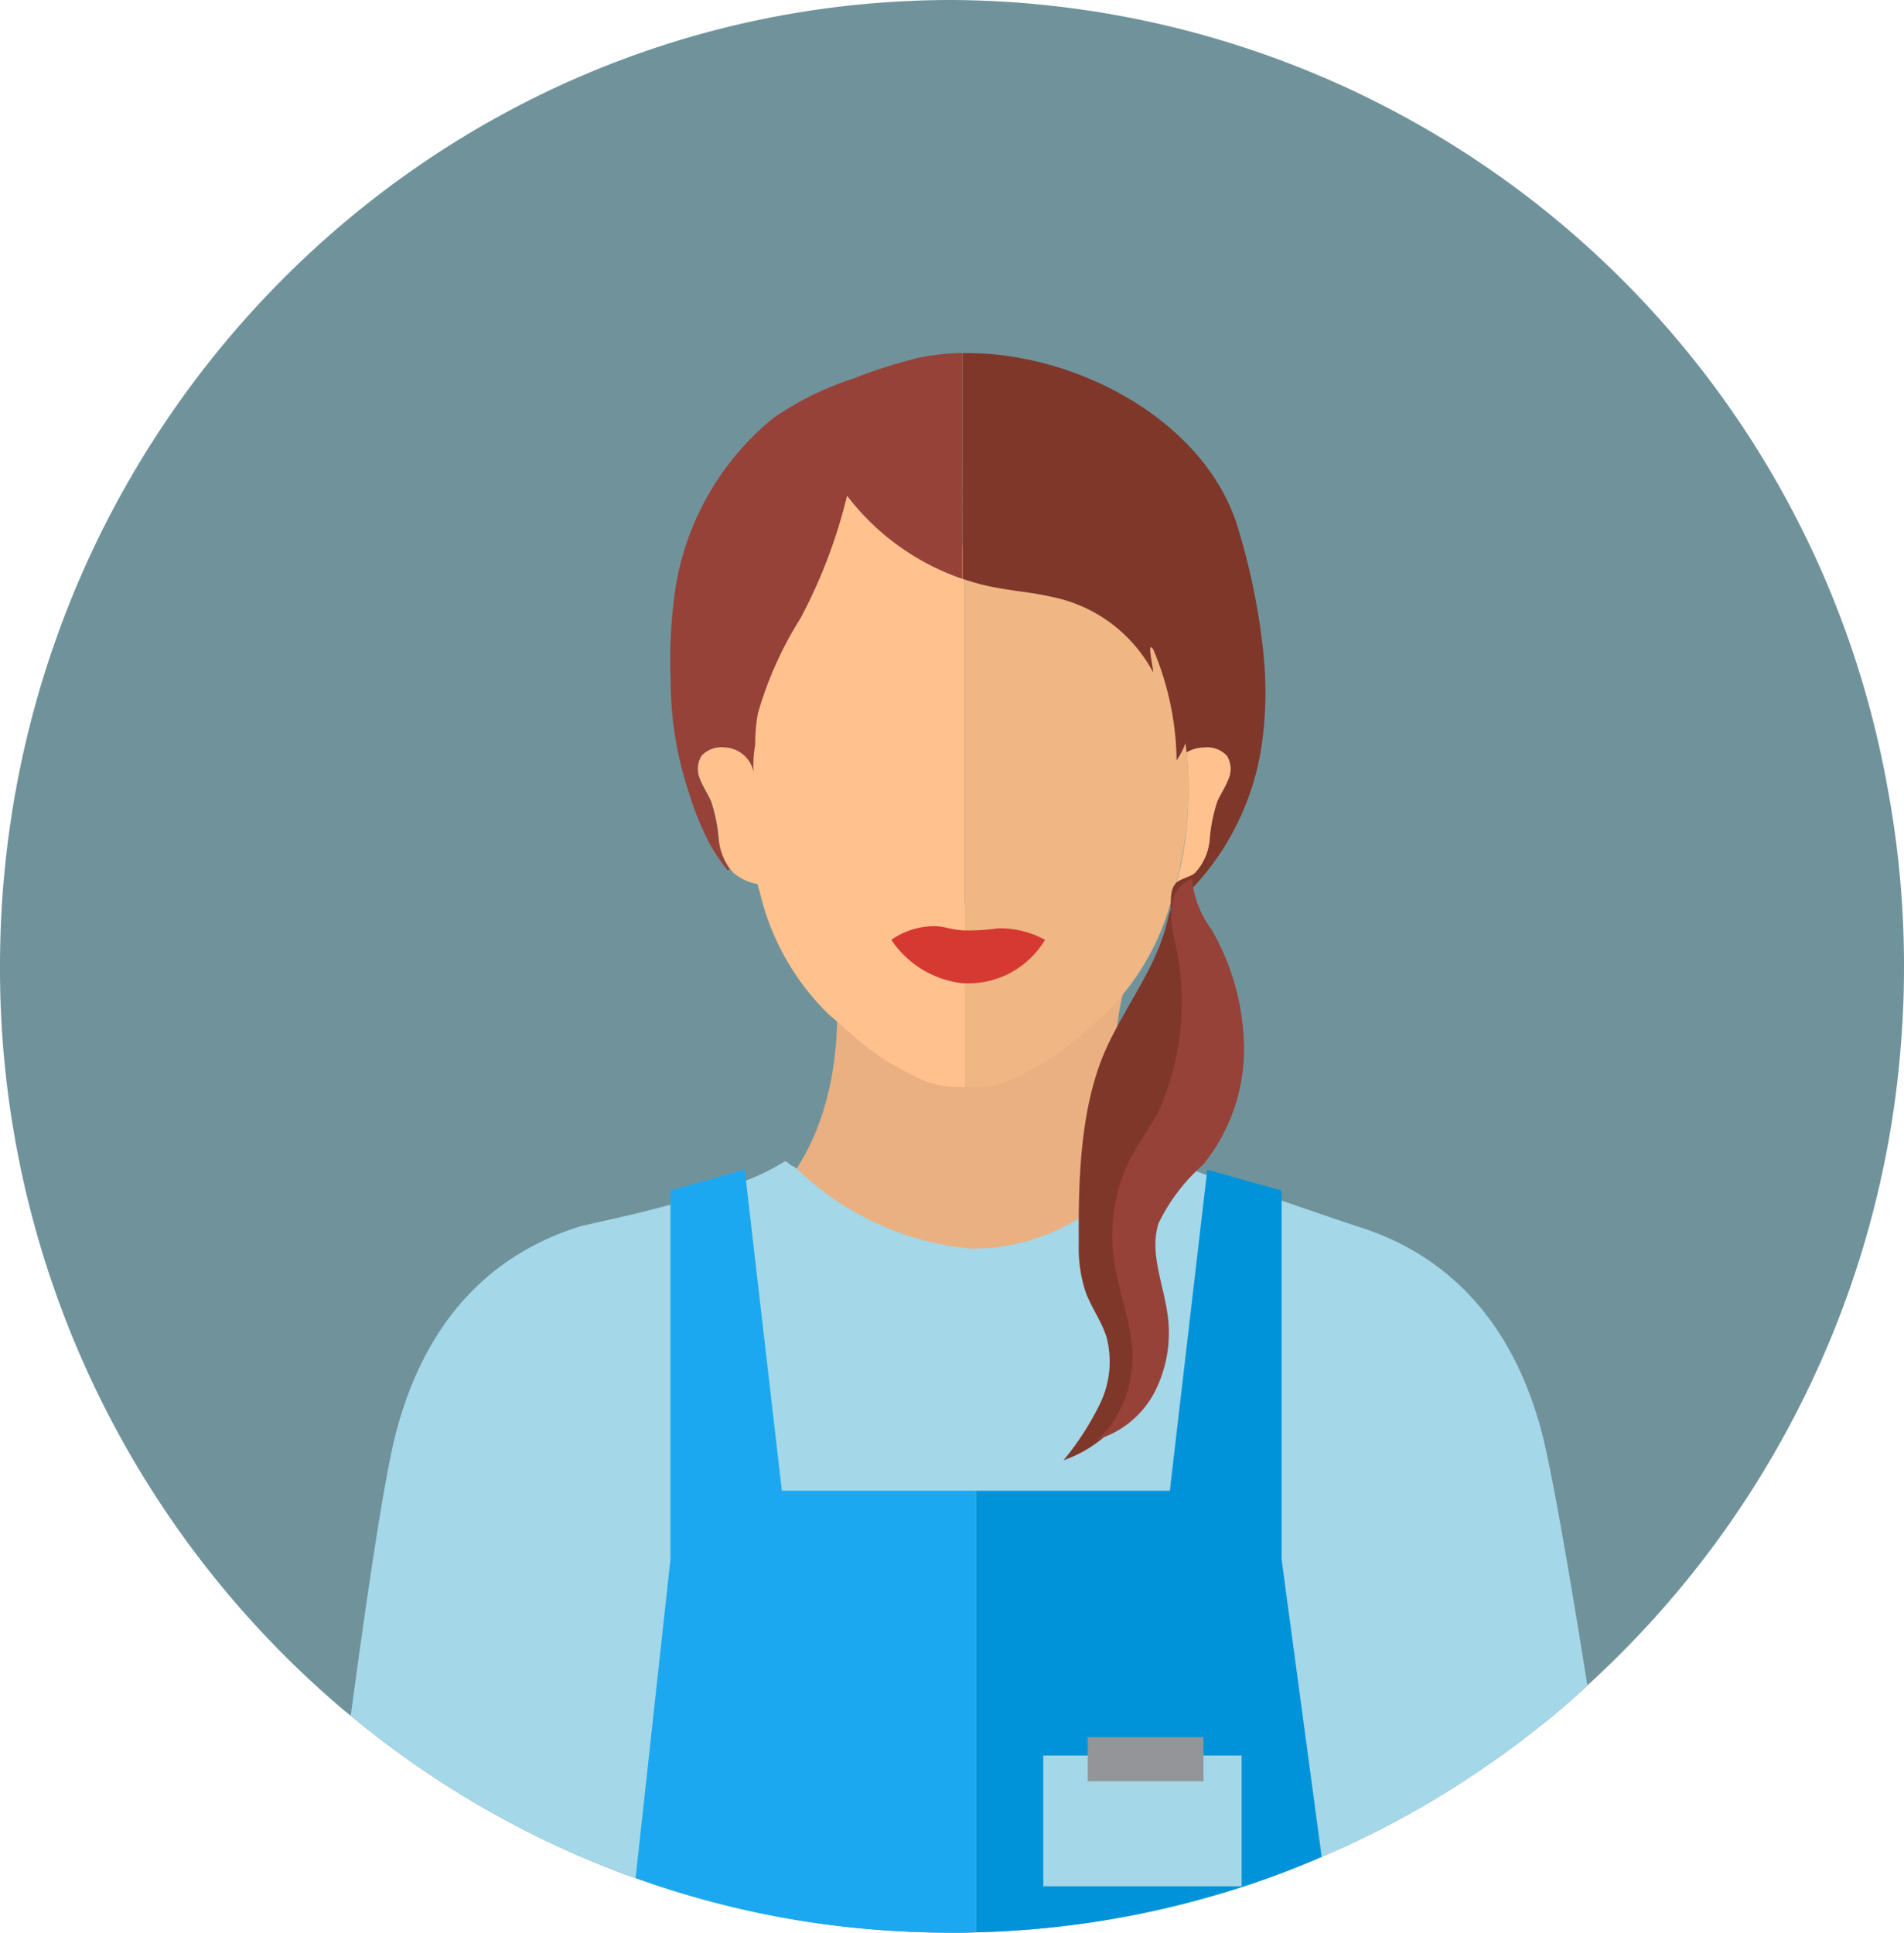 <svg xmlns="http://www.w3.org/2000/svg" xmlns:xlink="http://www.w3.org/1999/xlink" width="71" height="72.07" viewBox="0 0 71 72.07">
  <defs>
    <clipPath id="clip-path">
      <rect id="Rectangle_1207" data-name="Rectangle 1207" width="71" height="72.07" fill="none"/>
    </clipPath>
  </defs>
  <g id="Groupe_344" data-name="Groupe 344" transform="translate(0 0)">
    <g id="Groupe_343" data-name="Groupe 343" transform="translate(0 0)" clip-path="url(#clip-path)">
      <path id="Tracé_3548" data-name="Tracé 3548" d="M71,36.039c0,.649-.014,1.29-.051,1.933-.022.425-.052.851-.088,1.269A35.911,35.911,0,0,1,67.33,51.989a36.094,36.094,0,0,1-8.14,10.862c-.11.112-.221.208-.338.313-.205.187-.412.366-.617.544-.272.232-.544.456-.823.672a35.6,35.6,0,0,1-5.42,3.567c-.882.471-1.779.9-2.706,1.292-.066.03-.125.052-.191.082a32.5,32.5,0,0,1-4.052,1.426,34.726,34.726,0,0,1-8.648,1.306c-.184.008-.367.015-.552.015H35.5c-1.177,0-2.353-.059-3.508-.171A34.411,34.411,0,0,1,23.7,70.031c-.25-.082-.5-.171-.742-.269a35.293,35.293,0,0,1-9.876-5.785c-.17-.126-.338-.269-.5-.411A36.2,36.2,0,0,1,0,36.039C0,16.138,15.891,0,35.5,0A35.642,35.642,0,0,1,70.375,29.313,36.106,36.106,0,0,1,71,36.039" transform="translate(0 0)" fill="#70939b"/>
      <path id="Tracé_3549" data-name="Tracé 3549" d="M60.567,19.324c-.165-.174-.325-.343-.48-.5.155.16.315.329.48.5" transform="translate(-15.394 -4.822)" fill="#2b2924"/>
      <path id="Tracé_3550" data-name="Tracé 3550" d="M39.209,55.725S42.3,52.755,40.9,45.791c-.585-2.917,11.622,1.086,11.622,1.086a8.39,8.39,0,0,0-.5,6.128c.66,1.774,1.808,2.263,1.581,3.27-.384,1.713-6.557,3.185-7.737,3.067s-4.887-1.1-5.375-1.825a16.637,16.637,0,0,0-1.287-1.793" transform="translate(-10.045 -11.459)" fill="#eab081"/>
      <path id="Tracé_3551" data-name="Tracé 3551" d="M63.7,77.7c-.11.112-.221.208-.338.313-.206.187-.412.366-.617.544-.272.232-.544.456-.824.672A35.561,35.561,0,0,1,56.5,82.8c-.882.47-1.779.9-2.706,1.291-.066.03-.125.052-.191.082A32.473,32.473,0,0,1,49.547,85.6,34.709,34.709,0,0,1,40.9,86.9c-.183.008-.367.016-.551.016H40c-1.177,0-2.353-.059-3.508-.172a34.4,34.4,0,0,1-8.288-1.867c-.25-.082-.5-.171-.742-.269a35.275,35.275,0,0,1-9.876-5.785c.618-4.606,1.265-8.957,1.691-10.563.992-3.784,3.192-6.531,6.846-7.673.242-.075,1.736-.366,3.383-.814a24.933,24.933,0,0,0,2.817-.9,8.495,8.495,0,0,0,1.4-.686c.1-.068.118,0,.287.119a.825.825,0,0,1,.2.12c.015,0,.029.014.051.037a10.715,10.715,0,0,0,6.449,2.948,7.52,7.52,0,0,0,4.022-1.127,10.6,10.6,0,0,0,1.485-1.082,12.722,12.722,0,0,0,.919-.888l.007-.008.015-.015c.088-.089.169-.179.235-.254l.007-.007.066-.067,1.662.574h.007c.125.037.235.083.368.127.846.291,1.86.641,2.794.955,1.4.486,2.632.9,2.853.971C58.8,61.735,61,64.482,62,68.266c.368,1.419,1.023,5.181,1.7,9.436" transform="translate(-4.506 -14.851)" fill="#a4d7e7"/>
      <path id="Tracé_3552" data-name="Tracé 3552" d="M62.276,34.114a.3.3,0,0,0-.014-.152c-.018.14-.026.254.014.152" transform="translate(-15.948 -8.701)" fill="#a74214"/>
      <path id="Tracé_3553" data-name="Tracé 3553" d="M56.373,33.325a7.517,7.517,0,0,0-1.648-3.117,8.614,8.614,0,0,0-4.255-2.7,14.662,14.662,0,0,1-1.99-.553,1.28,1.28,0,0,1-.115-.057V47.426h.072a3.69,3.69,0,0,0,1.493-.2,11,11,0,0,0,3.323-2.231c.1-.083.2-.166.294-.246a9.348,9.348,0,0,0,2.6-4.594,13.341,13.341,0,0,0,.225-6.827" transform="translate(-12.391 -6.892)" fill="#f0b784"/>
      <path id="Tracé_3554" data-name="Tracé 3554" d="M44.575,24.982c-.25-.248-.544-.532-.878-.915a2.6,2.6,0,0,0-.627-.573,2.023,2.023,0,0,0-1.609-.086,4.647,4.647,0,0,0-2.818,2.886,10.512,10.512,0,0,0-.421,3.572,16.889,16.889,0,0,1-.636,2.939,13.515,13.515,0,0,0,.312,6.42,9.356,9.356,0,0,0,2.6,4.594c.16.132.32.266.48.4a10.218,10.218,0,0,0,3.138,2.075,3.661,3.661,0,0,0,1.421.2c.023,0,0-3.093,0-3.269V27.156a2.526,2.526,0,0,0-.965-2.174" transform="translate(-9.567 -5.965)" fill="#ffc28e"/>
      <path id="Tracé_3555" data-name="Tracé 3555" d="M37.237,42.567a1.912,1.912,0,0,1-.922-.422,2.132,2.132,0,0,1-.547-1.266,5.933,5.933,0,0,0-.274-1.376c-.12-.287-.3-.541-.412-.83a.949.949,0,0,1,.048-.893,1,1,0,0,1,.836-.313,1.224,1.224,0,0,1,.848.321c-.016.216-.025.436-.027.655a16.583,16.583,0,0,0,.189,2.64c.069.5.16,1,.261,1.485" transform="translate(-8.966 -9.599)" fill="#ffc28e"/>
      <path id="Tracé_3556" data-name="Tracé 3556" d="M60.914,38.673c-.109.289-.294.543-.414.83a5.978,5.978,0,0,0-.274,1.377,2.107,2.107,0,0,1-.546,1.265,1.681,1.681,0,0,1-.706.37,10.845,10.845,0,0,0,.322-1.528,14.276,14.276,0,0,0,.115-2.658c-.011-.23-.03-.457-.051-.679a1.281,1.281,0,0,1,.669-.184,1,1,0,0,1,.837.314.944.944,0,0,1,.048.893" transform="translate(-15.109 -9.599)" fill="#ffc28e"/>
      <path id="Tracé_3557" data-name="Tracé 3557" d="M42.729,17.913a18.277,18.277,0,0,0-2.285.735,11.532,11.532,0,0,0-3,1.479,10.263,10.263,0,0,0-3.722,6.953,18.126,18.126,0,0,0-.1,2.864,13.129,13.129,0,0,0,.692,4.187,10.626,10.626,0,0,0,.83,1.993,8.416,8.416,0,0,0,.6.872.311.311,0,0,1,.085-.046,2.363,2.363,0,0,1-.423-1.134,5.972,5.972,0,0,0-.274-1.376c-.12-.287-.3-.541-.413-.83a.953.953,0,0,1,.048-.893,1,1,0,0,1,.837-.314,1.16,1.16,0,0,1,1.11.92,4.16,4.16,0,0,1,.059-1.006,6.544,6.544,0,0,1,.1-1.174,13.651,13.651,0,0,1,1.579-3.534,19.387,19.387,0,0,0,1.747-4.588,9.134,9.134,0,0,0,4.3,3.1V17.7a8.6,8.6,0,0,0-1.782.209" transform="translate(-8.612 -4.536)" fill="#964239"/>
      <path id="Tracé_3558" data-name="Tracé 3558" d="M59.481,28.905a24.9,24.9,0,0,0-.939-4.646c-1.2-4.06-6.115-6.631-10.276-6.556V26.12a8.733,8.733,0,0,0,1.1.3c.724.145,1.464.2,2.183.364a5.505,5.505,0,0,1,3.818,2.823c0-.21-.25-1.24.005-.851a10.921,10.921,0,0,1,.869,4.133,3.189,3.189,0,0,0,.334-.643c.014.117.028.235.039.354v-.012a1.281,1.281,0,0,1,.669-.184,1,1,0,0,1,.837.314.942.942,0,0,1,.048.893c-.109.289-.293.544-.413.83a5.939,5.939,0,0,0-.274,1.377,2.111,2.111,0,0,1-.547,1.266c-.15.139-.565.224-.706.37-.244.255-.182.593-.218.981a9.888,9.888,0,0,0,3.443-6.4,13.878,13.878,0,0,0,.025-3.132" transform="translate(-12.366 -4.535)" fill="#7f372a"/>
      <path id="Tracé_3559" data-name="Tracé 3559" d="M58.339,46.287a9.3,9.3,0,0,1,.457,1.72,7.468,7.468,0,0,1-1.283,4.7,9.746,9.746,0,0,0-1.777,3.853c-.157,1.61.71,3.158.73,4.777a4.674,4.674,0,0,1-3.145,4.406,10.575,10.575,0,0,0,1.363-2.113,3.6,3.6,0,0,0,.243-2.465c-.184-.6-.573-1.118-.788-1.708a5.279,5.279,0,0,1-.251-1.79c-.016-2.478.048-5.277,1.127-7.5.789-1.625,1.834-2.939,2.208-4.664.062-.282.227-.576.3-.855a.761.761,0,0,1,.415-.564,5.743,5.743,0,0,0,.4,2.208" transform="translate(-13.661 -11.293)" fill="#7f372a"/>
      <path id="Tracé_3560" data-name="Tracé 3560" d="M56.171,62.778a4.59,4.59,0,0,1-.2.7c-.171.449-.71,1.424-1.2,1.531a3.567,3.567,0,0,0,2.327-1.836,4.851,4.851,0,0,0,.451-3c-.17-1.1-.652-2.216-.317-3.271a6.967,6.967,0,0,1,1.658-2.182A6.81,6.81,0,0,0,60.421,50.4,8.984,8.984,0,0,0,59.2,45.934a3.79,3.79,0,0,1-.722-1.88,1.175,1.175,0,0,0-.745.971,3.853,3.853,0,0,0,.09,1.289,10,10,0,0,1-.616,6.471c-.284.524-.643,1-.929,1.523a6.375,6.375,0,0,0-.737,3.744c.123,1.092.527,2.135.681,3.222a4.4,4.4,0,0,1-.053,1.5" transform="translate(-14.031 -11.286)" fill="#964239"/>
      <path id="Tracé_3561" data-name="Tracé 3561" d="M44.557,70.611V87.077c-.184.007-.367.015-.551.015H43.66c-1.177,0-2.353-.059-3.508-.171a34.441,34.441,0,0,1-8.287-1.867l1.3-11.884V59.414l2.772-.777.045.411,1.337,11.563Z" transform="translate(-8.164 -15.023)" fill="#1ca8f0"/>
      <path id="Tracé_3562" data-name="Tracé 3562" d="M61.821,84.263c-.066.03-.125.052-.191.082a32.5,32.5,0,0,1-4.052,1.426,34.726,34.726,0,0,1-8.648,1.306V70.611h7.229L57.533,58.84l.022-.2,2.772.777V73.171Z" transform="translate(-12.536 -15.023)" fill="#0193da"/>
      <path id="Tracé_3563" data-name="Tracé 3563" d="M44.688,46.941a2.768,2.768,0,0,1,1.714-.507c.349.027.493.126,1.015.156a8.028,8.028,0,0,0,1.235-.078,3.488,3.488,0,0,1,1.766.428,3.332,3.332,0,0,1-3.131,1.612,3.682,3.682,0,0,1-2.6-1.612" transform="translate(-11.449 -11.895)" fill="#d63932"/>
      <rect id="Rectangle_1205" data-name="Rectangle 1205" width="7.396" height="4.876" transform="translate(38.904 65.462)" fill="#a4d7e7"/>
      <rect id="Rectangle_1206" data-name="Rectangle 1206" width="4.316" height="1.645" transform="translate(40.562 64.775)" fill="#939598"/>
    </g>
  </g>
</svg>
